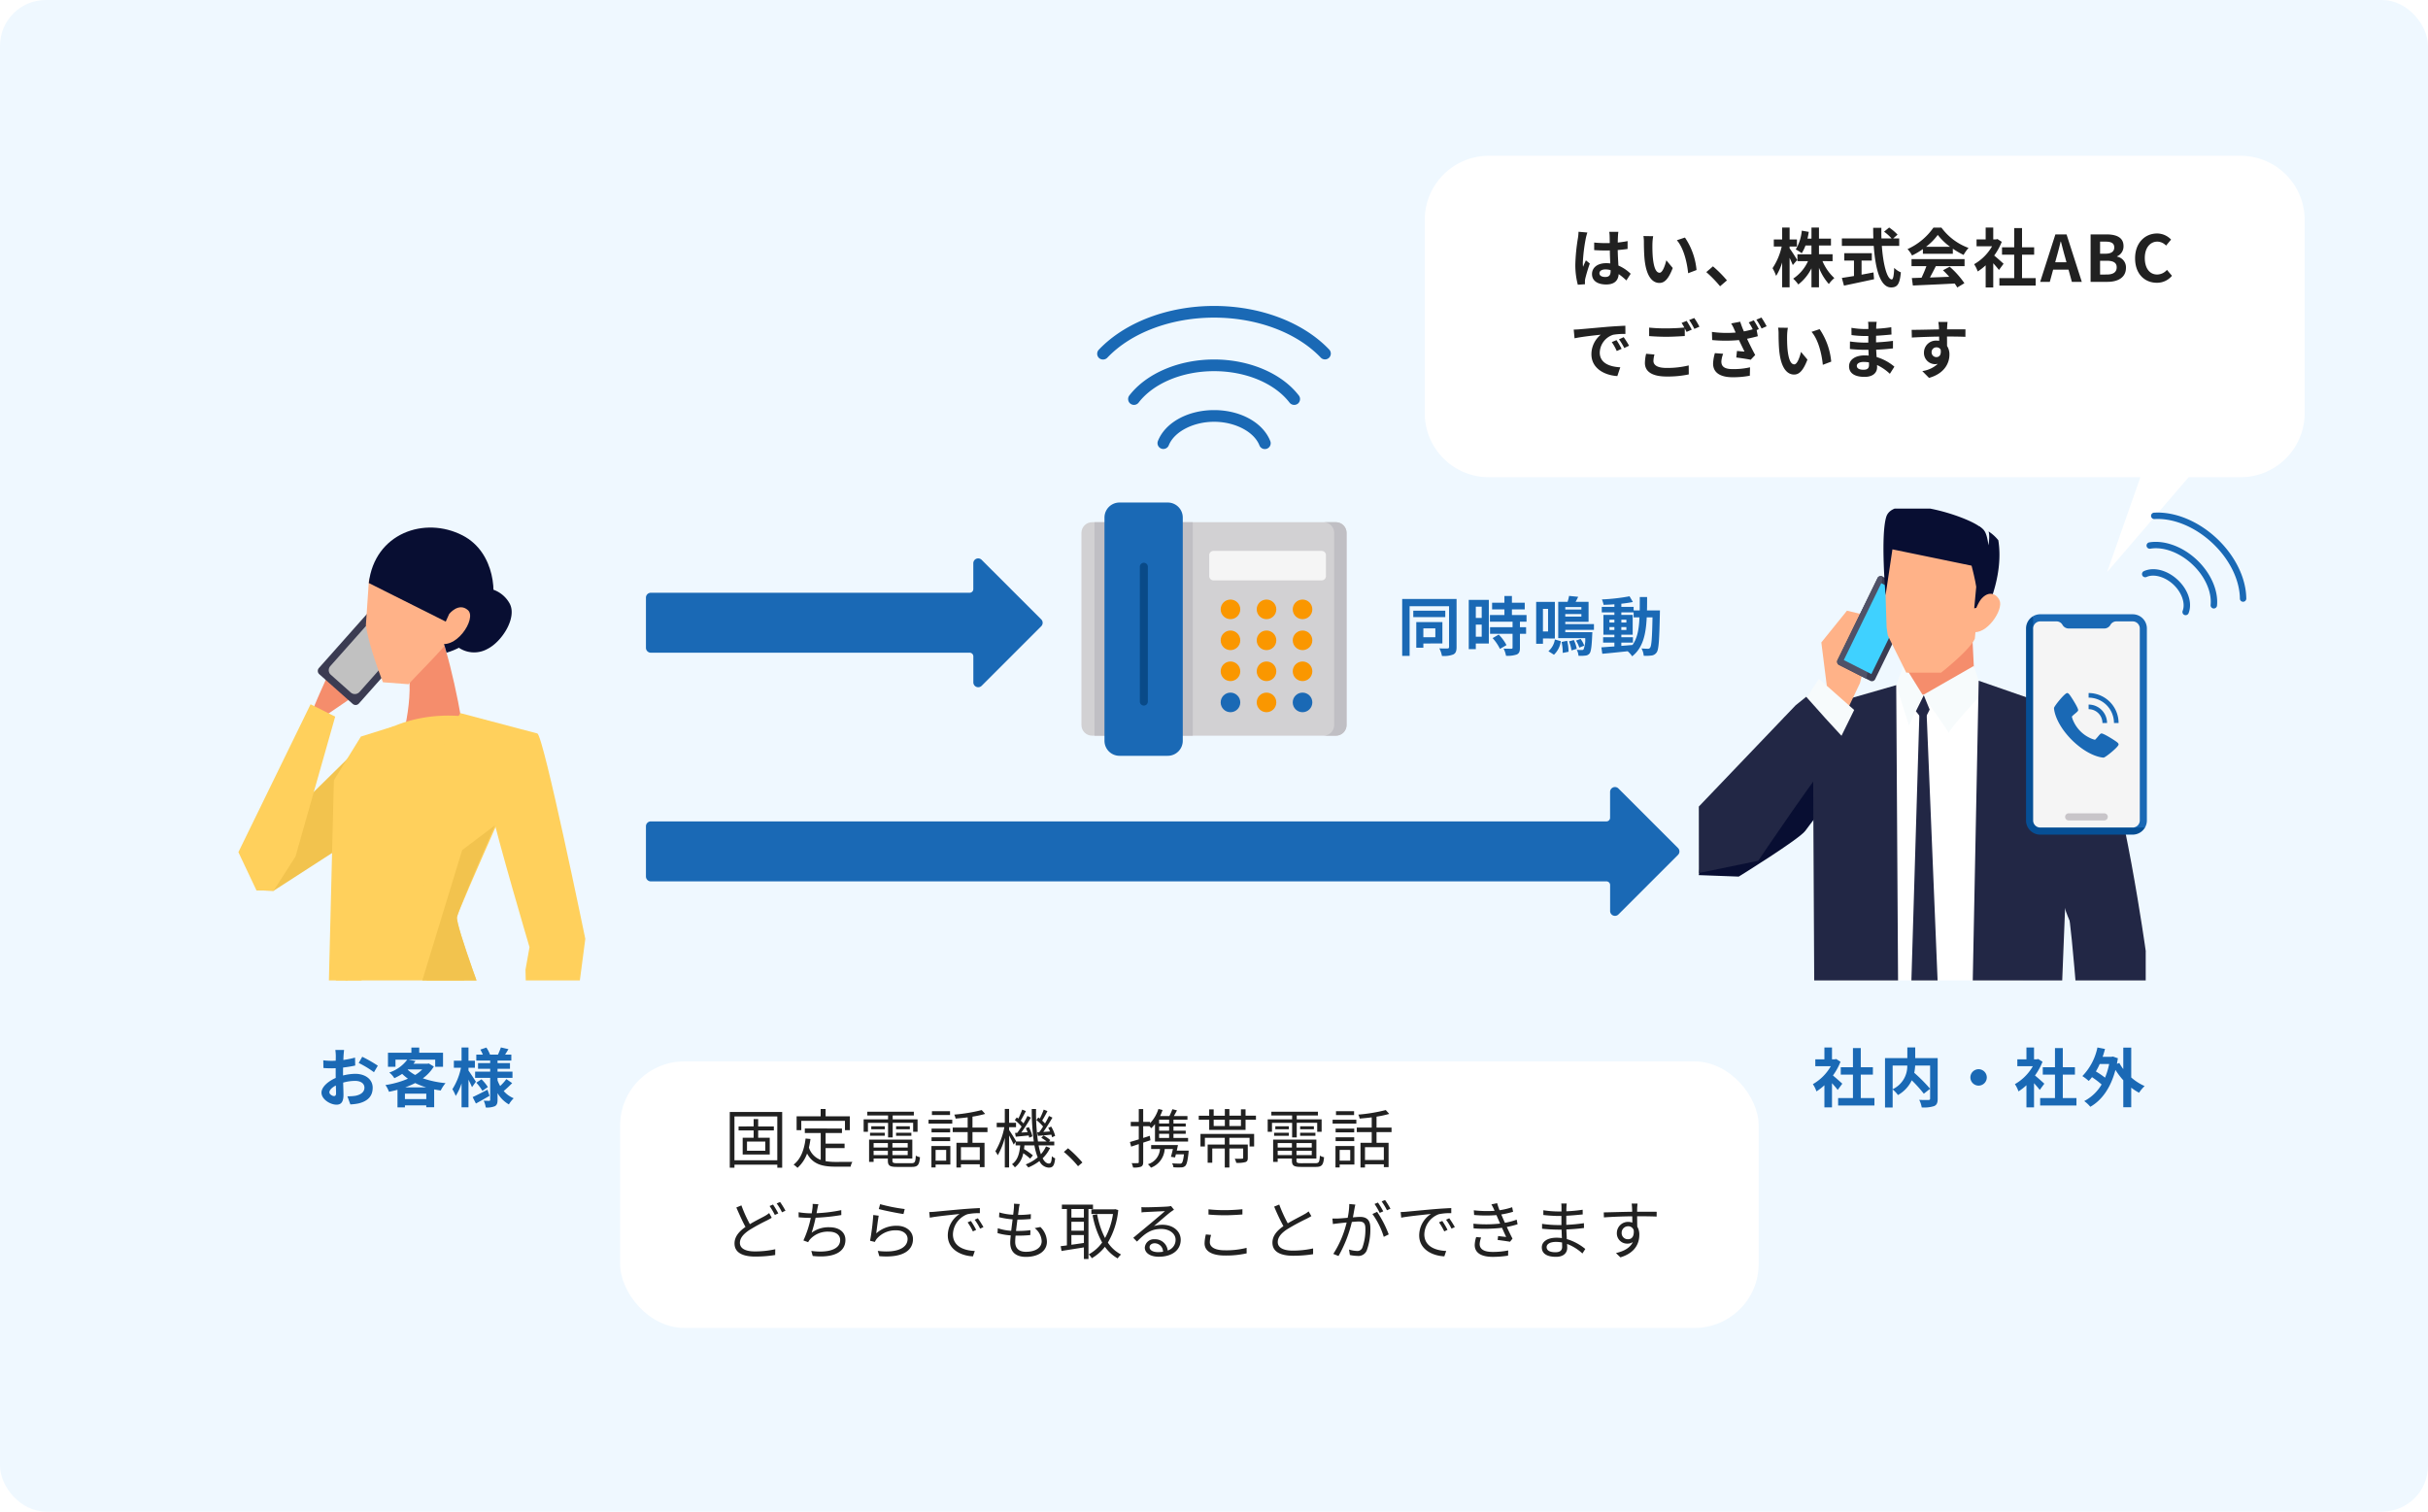 <svg xmlns="http://www.w3.org/2000/svg" xmlns:xlink="http://www.w3.org/1999/xlink" width="530" height="330" viewBox="0 0 530 330"><defs><clipPath id="a"><rect width="79" height="99" transform="translate(0 0.18)" fill="#fff"/></clipPath><clipPath id="b"><rect width="105" height="103" transform="translate(-0.005 0)" fill="#fff"/></clipPath><filter id="c" x="306.5" y="29.5" width="201.077" height="99.903" filterUnits="userSpaceOnUse"><feOffset dy="3" input="SourceAlpha"/><feGaussianBlur stdDeviation="1.5" result="d"/><feFlood flood-opacity="0.161"/><feComposite operator="in" in2="d"/><feComposite in="SourceGraphic"/></filter><filter id="e" x="130.865" y="227.223" width="257.536" height="67.18" filterUnits="userSpaceOnUse"><feOffset dy="3" input="SourceAlpha"/><feGaussianBlur stdDeviation="1.5" result="f"/><feFlood flood-opacity="0.161"/><feComposite operator="in" in2="f"/><feComposite in="SourceGraphic"/></filter></defs><g transform="translate(-200 -1705)"><rect width="530" height="330" rx="10" transform="translate(200 1705)" fill="#eff8ff"/><g transform="translate(-6 -2.47)"><g transform="translate(231 1789.32)"><g transform="translate(26 33)" clip-path="url(#a)"><g transform="translate(-9.339 0.318)"><path d="M243.167,32.712a60.278,60.278,0,0,0,2.45,6.418l-13.53,9.253a4.068,4.068,0,0,1-.91-2.438c.064-.73,4.109-9.522,4.124-9.436C236.574,35.51,242.1,32.456,243.167,32.712Z" transform="translate(-204.523 -6.077)" fill="#f58d6c"/><g transform="translate(27.318 14.112)"><path d="M.954,0h21.19A.955.955,0,0,1,23.1.955v9.762a.954.954,0,0,1-.954.954H.956A.956.956,0,0,1,0,10.715V.954A.954.954,0,0,1,.954,0Z" transform="translate(0 17.269) rotate(-48.383)" fill="#3b3c52"/><path d="M232.385,44.228a1.2,1.2,0,0,0,.367.535l4.356,3.877a1.364,1.364,0,0,0,1.9-.116l11.462-12.9a1.386,1.386,0,0,0,.257-1.362,1.369,1.369,0,0,0-.37-.538l-4.359-3.867a1.325,1.325,0,0,0-1.888.107l-11.471,12.91A1.335,1.335,0,0,0,232.385,44.228Z" transform="translate(-229.518 -26.735)" fill="#c1c1c1"/></g><path d="M233.438,92.907l3.738,2.667,5.507-49.552-10.074-1.565Z" transform="translate(-201.565 18.09)" fill="#ffd05c"/><path d="M227.131,72.975V63.821l20.826-20.483,14.49-4.661-2.974,15.938L230.863,73.1Z" transform="translate(-212.821 6.21)" fill="#f2c34e"/><rect width="2.598" height="12.777" transform="translate(76.905 140.758)" fill="#2a334c"/><rect width="4.006" height="15.441" transform="translate(63.644 264.92)" fill="#080e32"/><g transform="translate(53.705 258.924)"><path d="M244.154,117.073l-2.942,7.222-1,.69s-.33,4.885-.11,4.973,10.481,0,10.481,0l4-15.439-3.174-4.344-4.808-1.326Z" transform="translate(-240.027 -108.521)" fill="#080e32"/><path d="M241.07,124.1l6.047,1.8,3.01-12.509-4.019-4.642-2.434.982Z" transform="translate(-237.885 -108.742)" fill="#ffb288"/></g><path d="M242.779,112.821s4.3-24.717,8.963-42.642l15.852,9.959L253.935,119.4s5.654,17.235,3.357,24.686c-1.53,4.934-22.89,47.851-22.89,47.851l-7.921,15.253-3.119-.452c11.978-22.719,18.961-78.182,19.536-80.846Z" transform="translate(-220.566 70.942)" fill="#ffb288"/><path d="M237.757,109.091l4.842,4.469-3.061,15.683-2.193.015-.373-7.3-6,7.41-8.5.122-.03-2.217,3.5-1.354Z" transform="translate(-222.447 150.9)" fill="#080e32"/><path d="M255.312,77.3q-2.355-4.074-4.585-8.217l-9.656-1.3v140.5l4.8-5.092s11.33-60.394,11.544-63.156c.593-7.775-5.975-22-5.975-22Z" transform="translate(-184.179 66.004)" fill="#ffb288"/><path d="M237.3,60.154c5.34-.559,12.678-1.567,14.5-2.59-.419-6.217-3.809-22.132-6.125-26.559-1.136.4-7.13,4-6.293,9.143C240.815,48.937,237.076,58.123,237.3,60.154Z" transform="translate(-191.949 -9.554)" fill="#f58d6c"/><path d="M268.045,39.638c-7.6-3.214-18.72-3.214-26.974,1.876-5.939,5.758-9.333,11.2-5.453,20.758.07,2.3-1.747,35.06-2.322,45.279a13.414,13.414,0,0,0,.171,3.229c8.77.321,20.721-6.6,29.384-10.221-3.895-6.113-9.681-19.676-9.363-24.53C254.344,62.791,267.611,53.547,268.045,39.638Z" transform="translate(-200.206 3.633)" fill="#ffd05c"/><path d="M240.038,68.113l27.714-11.147c2.206,3.229,11.666,13.151,12.506,21.13.51,4.821-2.187,56.936-2.187,56.936-11.245,2.655-48.147-.678-48.147-.678l10.115-52.522S239.949,71.929,240.038,68.113Z" transform="translate(-207.084 43.791)" fill="#080e32"/><path d="M245.627,86.585l3.1,1.573c.406.192,3.6-3.834,3.9-4.2,1.839-2.1,2.948-3.968,2.594-6.873-.192-1.6-.131-4.173-.9-5.6-.009-.021-3.715-6.635-3.715-6.635l-2.679,8.013Z" transform="translate(-174.815 59.998)" fill="#ffb288"/><path d="M246.788,38.171,240.163,62.86l-4.372,37.489-.483,7.735-3.1-2.042L233.6,50.01l5.9-9.552Z" transform="translate(-202.382 5.172)" fill="#ffd05c"/><path d="M247.306,37.242l-8.343,15.949,1.213,51.114,13.42-1.17s-7.316-19.545-7-21.338,17.55-40.1,17.55-40.1Z" transform="translate(-188.509 3.262)" fill="#ffd05c"/><path d="M243.964,54.344c-1.653-7.5,7.555-12.891,10.313-15.644,1.372.574,10.466,44.836,10.466,44.836l-5.172,39.392-7.06,0-.828-32.659.88-4.921S245.6,61.84,243.964,54.344Z" transform="translate(-178.638 6.258)" fill="#ffd05c"/><path d="M253.014,66.2l-.385,2.543-6.208.008.316-2.551Z" transform="translate(-173.183 62.766)" fill="#fff"/><rect width="2.595" height="12.777" transform="translate(73.045 139.353)" fill="#2a334c"/><rect width="29.283" height="44.262" transform="translate(60.968 148.457)" fill="#080e32"/><rect width="28.558" height="24.066" transform="translate(61.693 148.457)" fill="#373747"/><rect width="3.89" height="5.474" transform="translate(75.613 170.584)" fill="#fff"/><path d="M249.5,41.6a5.967,5.967,0,0,1-8.242-2.511c-1.628-3.073,1.249-8.5,4.411-10.09a6.542,6.542,0,0,1,8.682,2.713C255.986,34.778,252.672,40.011,249.5,41.6Z" transform="translate(-184.75 -15.105)" fill="#080e32"/><path d="M255.2,39.019c.247-3.192.825-8.832-1.1-11.068-1.967-2.294-4.271-.568-7.546-.761a11.294,11.294,0,0,0-4.729.687c-2.835,1.057-5,.024-6.2,1.735l-.678,9.98c.7,4.973,3.73,12.488,3.73,12.488l5.572.425C249.88,46.513,254.994,41.781,255.2,39.019Z" transform="translate(-196.74 -18.302)" fill="#ffb288"/><path d="M255.651,25.709c-8.321-4.3-19.218-.452-20.489,10.386L252.2,44.637l-1.011,3.421.95,3.238c4.164-1.2,7.047-3.843,9.4-8.706C263.26,39.031,262.857,29.442,255.651,25.709Z" transform="translate(-196.319 -23.983)" fill="#080e32"/><path d="M240,37.3l2.765-6.156s2.083-2.633,4.1-.828S244.039,39.538,240,37.3Z" transform="translate(-186.376 -12.277)" fill="#ffb288"/><path d="M233.508,77.337l-3.732-.121L225.844,68.9,241.6,36.613l5.373,2.7-8.667,30.551Z" transform="translate(-215.466 1.969)" fill="#ffd05c"/><path d="M247.342,85.941l-9.279,30.346,15.142,5.637s-7.316-19.545-7-21.338,8.283-20.037,8.283-20.037Z" transform="translate(-188.118 -15.527)" fill="#f2c34e"/></g></g></g><g transform="translate(237 1857.496) rotate(-90)"><g transform="translate(0)"><path d="M27.821,181.781a1.066,1.066,0,0,0-.768-.322H21.421a.8.8,0,0,1-.8-.8v-69.6A1.066,1.066,0,0,0,19.559,110H8.6a1.066,1.066,0,0,0-1.066,1.066v69.6a.8.8,0,0,1-.8.8H1.086a1.066,1.066,0,0,0-.764,1.83l12.983,12.983a1.056,1.056,0,0,0,1.512,0L27.8,183.289A1.066,1.066,0,0,0,27.821,181.781Z" fill="#1a69b5"/></g></g><g transform="translate(416 1907.411) rotate(-90)"><g transform="translate(0)"><path d="M27.821,141.781a1.066,1.066,0,0,0-.768-.322H21.421a.8.8,0,0,1-.8-.8v-208.6A1.066,1.066,0,0,0,19.559-69H8.6A1.066,1.066,0,0,0,7.53-67.934v208.6a.8.8,0,0,1-.8.8H1.086a1.066,1.066,0,0,0-.764,1.83l12.983,12.983a1.056,1.056,0,0,0,1.512,0L27.8,143.289A1.066,1.066,0,0,0,27.821,141.781Z" fill="#1a69b5"/></g></g><g transform="translate(573.709 1818.5)" clip-path="url(#b)"><g transform="translate(3.107 -0.493)"><path d="M424.334,106c-.076.421-1.017,8.976-1.017,8.976s-4.238.06-4.323-.219,0-9.774,0-9.774Z" transform="translate(-394.705 150.164)" fill="#080e32"/><rect width="2.4" height="11.838" transform="translate(92.386 147.932)" fill="#222745"/><path d="M439.765,111.82l-2.342-4.92-6.591-.459-1.281,6.2V117.2H441.6v-3.871Z" transform="translate(-371.748 153.322)" fill="#080e32"/><path d="M430.124,106.447l4.3-.006,3.573,5.754v4.564H413.313v-3.871Z" transform="translate(-406.94 153.322)" fill="#080e32"/><path d="M438.205,105.231l-1.213,7H430.34l-.569-7.748Z" transform="translate(-371.274 149.07)" fill="#080e32"/><path d="M461.761,64.2,461.7,82.757l-9.1,6.771-30.577-8.216-.374-19.945Z" transform="translate(-388.87 55.635)" fill="#080e32"/><path d="M449.652,82.628,426.971,208.454l-8.892-3.676L426.242,61.37Z" transform="translate(-396.612 55.645)" fill="#080e32"/><path d="M424.683,108.407a6.681,6.681,0,0,0,.241-1.84c-.4-20.85-1.267-41.417-5.916-61.7,6.952-2.277,16.865-7.4,22.538-8.27,10.645-1.625,28,6.255,33.759,9.761,1.786,1.083,3.56-.377,4.428.288,2.474,1.916-11.833,40.4-14.357,54.72l.247,18.211-27.276,2.765s-15.649-1.159-13.476-11.05A10.288,10.288,0,0,0,424.683,108.407Z" transform="translate(-394.601 1.478)" fill="#fff"/><path d="M440.53,53.5c-.07,2.192-.789.776-7.456.906-8.1.162-7.307-.966-7.357-6.252-.041-3.417-.108-18.538-.108-18.538l13.974,4.406S440.59,51.321,440.53,53.5Z" transform="translate(-380.293 -13.166)" fill="#f58d6c"/><path d="M446.752,39.391c6.071,16.1,10.759,50.067,10.759,50.067l-14.034-2.936c-4.063-3.588-4.757-12.07-5.891-15.849C436.544,67.2,434.979,60.425,435,58.157,435.036,53.15,445.963,37.291,446.752,39.391Z" transform="translate(-359.945 7.6)" fill="#222745"/><path d="M434.492,59.685l-.226-.421.742.172Z" transform="translate(-361.53 51.081)" fill="#ffb288"/><path d="M420.027,73.755l-8.726-.323,2.173-15.773s13.2-14.211,16.6-18.7c2.03,1.9,9.97,10.889,10.012,13.454.076,4.855-2.585,7.31-5.536,11.361C433.215,65.6,420.027,73.755,420.027,73.755Z" transform="translate(-411.301 7.078)" fill="#080e32"/><path d="M427.308,65.036H453.89s-9.631,128.886-10.81,132.671a9.113,9.113,0,0,1-7.975-.342C434.193,188.186,427.308,65.036,427.308,65.036Z" transform="translate(-376.611 63.589)" fill="#080e32"/><path d="M437.881,35.425l1.929,5.856s-7.864,8.532-7.386,8.862-5.682-8.336-5.682-8.336Z" transform="translate(-377.837 -0.583)" fill="#f7fbfc"/><path d="M427.695,48.625l3.016-6.611-4.151-6.686-1.648,4.5Z" transform="translate(-381.805 -0.792)" fill="#f7fbfc"/><path d="M432,36.445l-2.057,104.064H448.7l2.978-74.922L457.7,45.364Z" transform="translate(-370.897 1.628)" fill="#222745"/><path d="M437.309,36.75l.64,103.1L419.6,138.088,419.19,60.3V41.963Z" transform="translate(-394.203 2.288)" fill="#222745"/><path d="M427.994,37.446l1.281,3.129-.609,1.208-.671,1.333-1.729-2.177Z" transform="translate(-378.87 3.796)" fill="#222745"/><path d="M429.309,104.413l-3.368-5.646,1.794-59.829,1.574-.285,2.413,58.754Z" transform="translate(-379.575 6.413)" fill="#222745"/><path d="M444.169,65.016l2.546,1.01,3.176,15.816L444.8,89.167l-6.542-1.09,2.573-14.492Z" transform="translate(-352.885 63.545)" fill="#ffb288"/><path d="M425.444,55.751l-6.254-2.66,2.948-5.2-1.179-9.336,5.6-6.936,6.458,1.557L429.391,47.44Z" transform="translate(-394.203 -8.84)" fill="#ffb288"/><g transform="translate(30.213 15.207)"><path d="M437.816,33.939l-8.64,17.724a.8.8,0,0,1-1,.5l-7.009-3.554a.825.825,0,0,1-.219-1.1L429.6,29.781a.792.792,0,0,1,1-.5l7.015,3.55A.822.822,0,0,1,437.816,33.939Z" transform="translate(-420.84 -29.226)" fill="#3b3c52"/><path d="M427.221,51.676l-6.053-3.069a.825.825,0,0,1-.219-1.1L429.6,29.781a.792.792,0,0,1,1-.5l.168.082Z" transform="translate(-420.84 -29.226)" fill="#505268"/><path d="M427.321,49.558,421.3,46.5l8.181-16.779,6.031,3.051Z" transform="translate(-419.853 -28.146)" fill="#3fd1ff"/></g><path d="M438.3,75.407V65.016l4.219,5.165,7.1-3.993V77.95Z" transform="translate(-352.779 63.545)" fill="#f7fbfc"/><path d="M431.746,43.116l-4.587,9.327-1.5-6.5-8.134.456,6.529-10.085Z" transform="translate(-397.82 1.342)" fill="#f7fbfc"/><path d="M440.75,101.163c-.817-11.418-3.417-44.993-3.969-45.231l5.353-4.89L453.644,63.8V97.815l-.275,3.943C449.163,101.476,444.956,101.286,440.75,101.163Z" transform="translate(-356.079 33.262)" fill="#222745"/><path d="M443.227,46.92c-5.628,6.588-18.952,26.433-18.952,26.433l-12.957,2.673-.013-14.509,21.119-22.091,2.322-1.875Q438.912,42.292,443.227,46.92Z" transform="translate(-411.292 4.024)" fill="#222745"/><g transform="translate(40.319 0)"><path d="M424.147,31.465c.371-4.817,2.888-2.686,9.666-5.131a11.907,11.907,0,0,1,5.058-.64,12.474,12.474,0,0,1,6.809,2.664c-.751,7.424-1.169,14.9-1.9,22.319-1.15,2.524-7.357,7.4-7.357,7.4h-7.608l-4.045-8.152-.25-1.764S424,33.318,424.147,31.465Z" transform="translate(-423.835 -21.771)" fill="#ffb288"/><path d="M445.716,29.621c.843,2.964.428,10.6-.836,16.07a64.593,64.593,0,0,0-1.618-8.314l-17.274-3.563-1.495,10.015s-1.128-12.922.142-17.087C426.368,21.025,445.07,27.41,445.716,29.621Z" transform="translate(-424.031 -24.424)" fill="#080e32"/><path d="M433.4,43.047s3.313-7.123,2.144-14.243a8.742,8.742,0,0,0-2.144-1.932s.352.618,0,3.041c-.412-2.838-.852-3.4-1.913-4.07s-.751,12.992-.751,12.992l-.45,4.83Z" transform="translate(-410.474 -21.4)" fill="#080e32"/><path d="M436.655,32.365c.332,2.429-3.69,7.861-6.7,6.132,0,0,1.153-5.368,2.7-7.041C434.675,29.287,436.49,31.117,436.655,32.365Z" transform="translate(-411.192 -11.364)" fill="#ffb288"/></g><rect width="27.128" height="40.995" transform="translate(77.623 155.066)" fill="#080e32"/><rect width="2.412" height="11.838" transform="translate(87.979 147.932)" fill="#222745"/><rect width="21.518" height="22.297" transform="translate(83.234 155.066)" fill="#373747"/><rect width="3.597" height="5.075" transform="translate(91.189 175.563)" fill="#fff"/></g></g><g transform="matrix(1, 0, 0, 1, 206, 1707.47)" filter="url(#c)"><path d="M106.214,102.814H-36a14,14,0,0,1-14-14V46.634a14,14,0,0,1,14-14H128.077a14,14,0,0,1,14,14V88.814a14,14,0,0,1-14,14H116.744l-17.8,20.723Z" transform="translate(361 -1.63)" fill="#fff"/></g><path d="M2.072-10.934a10.4,10.4,0,0,1-.126,1.358,41.091,41.091,0,0,0-.574,5.782A16.724,16.724,0,0,0,1.918.63L3.486.518c-.014-.2-.014-.434-.014-.574A2.737,2.737,0,0,1,3.542-.7,33.073,33.073,0,0,1,4.536-4L3.682-4.69c-.21.462-.434.924-.616,1.414a6.417,6.417,0,0,1-.056-.9,36.667,36.667,0,0,1,.658-5.362A11.652,11.652,0,0,1,4-10.766Zm7,8.61c0,.812-.294,1.26-1.148,1.26-.728,0-1.288-.252-1.288-.812,0-.518.532-.84,1.316-.84a4.322,4.322,0,0,1,1.12.154Zm4.382.56A8.8,8.8,0,0,0,10.78-3.556c-.056-.938-.126-2.044-.154-3.388.756-.056,1.484-.14,2.156-.238V-8.9c-.658.14-1.386.238-2.142.322,0-.616.028-1.134.042-1.442a8.856,8.856,0,0,1,.084-.9H8.778a7.845,7.845,0,0,1,.084.91c.014.294.014.854.028,1.54-.322.014-.658.014-.98.014a22.989,22.989,0,0,1-2.422-.126V-6.93c.826.056,1.61.084,2.422.084.322,0,.658,0,.994-.014.014.98.056,1.988.1,2.842a6.228,6.228,0,0,0-.91-.056c-1.89,0-3.08.966-3.08,2.38C5.012-.238,6.216.574,8.12.574c1.876,0,2.632-.952,2.716-2.268a14.139,14.139,0,0,1,1.68,1.386Zm4.914-8.2L16.24-10a8.035,8.035,0,0,1,.1,1.4c0,.854.028,2.464.154,3.738.392,3.724,1.722,5.1,3.234,5.1,1.12,0,1.988-.854,2.912-3.262l-1.4-1.68c-.266,1.092-.812,2.716-1.47,2.716-.868,0-1.288-1.358-1.484-3.36-.084-.994-.1-2.044-.084-2.94A10.986,10.986,0,0,1,18.368-9.968Zm6.93.294-1.764.588c1.512,1.708,2.254,4.97,2.464,7.2l1.834-.7A15.11,15.11,0,0,0,25.3-9.674Zm9.17,9.352a26.242,26.242,0,0,0-3.052-3.066L29.96-2.128A26.276,26.276,0,0,1,32.97.966ZM49.8-4.774c-.224-.406-1.246-2.016-1.652-2.534v-.406h1.6v-1.54h-1.6v-2.6H46.522v2.6H44.7v1.54h1.722a13.95,13.95,0,0,1-2,4.732,10.129,10.129,0,0,1,.784,1.68,12.218,12.218,0,0,0,1.316-2.926V1.2h1.624v-6.44c.28.588.546,1.19.7,1.582Zm7.728.252v-1.5H54.558V-7.938h2.618v-1.5H54.558v-2.408H52.92v2.408h-.868c.112-.476.2-.966.28-1.47l-1.526-.266a9.647,9.647,0,0,1-1.316,4.1,8.6,8.6,0,0,1,1.3.826,8.3,8.3,0,0,0,.826-1.694h1.3V-6.02H49.854v1.5h2.31A9.084,9.084,0,0,1,48.93-.7,8.027,8.027,0,0,1,50.05.574,10.354,10.354,0,0,0,52.92-2.94V1.2h1.638v-4.27A11.919,11.919,0,0,0,56.714.476a7.075,7.075,0,0,1,1.2-1.3,10.6,10.6,0,0,1-2.59-3.7Zm6.328-.126h2.24v-1.61H60.088v1.61H62.2v3.374c-1.008.168-1.932.308-2.646.42l.462,1.68c1.806-.378,4.27-.9,6.566-1.4l-.126-1.484c-.854.168-1.75.336-2.6.49Zm8.218-3.206V-9.478H70.756l.952-.826a10.457,10.457,0,0,0-1.834-1.554l-1.106.91a9.911,9.911,0,0,1,1.638,1.47H68.194c-.028-.756-.028-1.54-.014-2.31H66.388c0,.77.014,1.554.042,2.31H59.556v1.624h6.958c.336,4.928,1.386,9.072,3.78,9.072,1.33,0,1.89-.644,2.142-3.29a4.453,4.453,0,0,1-1.456-.98c-.07,1.778-.238,2.52-.532,2.52-1.022,0-1.876-3.234-2.17-7.322Zm5.852.2a12.723,12.723,0,0,0,2.562-2.59,13.625,13.625,0,0,0,2.688,2.59Zm-.686,1.526h6.538V-7.238A16.918,16.918,0,0,0,86.128-5.88a8.629,8.629,0,0,1,1.078-1.526,12.806,12.806,0,0,1-5.922-4.438H79.548a13.809,13.809,0,0,1-5.656,4.69,6.5,6.5,0,0,1,.98,1.4,16.165,16.165,0,0,0,2.366-1.4ZM74.76-3.43h3.248A26.887,26.887,0,0,1,76.944-.9l-2.114.07L75.054.8c2.38-.112,5.838-.252,9.128-.434a7.423,7.423,0,0,1,.56.868L86.3.294A18.829,18.829,0,0,0,83.09-3.3l-1.47.77a16.688,16.688,0,0,1,1.372,1.428c-1.428.056-2.87.112-4.214.154.42-.784.882-1.652,1.288-2.478h6.272V-4.97H74.76Zm20.09-.518c-.294-.28-1.372-1.246-2.044-1.792a13.589,13.589,0,0,0,1.652-3l-.938-.6-.294.07H92.6v-2.576H90.944v2.576H88.956v1.5h3.388a10.53,10.53,0,0,1-3.92,3.92,6.673,6.673,0,0,1,.784,1.582,11.586,11.586,0,0,0,1.736-1.344v4.83H92.6V-4.06c.476.518.952,1.078,1.246,1.47ZM98.882-.812V-5.936h2.646v-1.61H98.882v-4.186H97.174v4.186h-2.66v1.61h2.66V-.812H93.94V.812h7.924V-.812ZM106.12-4.27l.308-1.134c.308-1.078.616-2.254.882-3.388h.056c.308,1.12.588,2.31.91,3.388l.308,1.134ZM109.76,0h2.17L108.6-10.36h-2.436L102.844,0h2.1l.728-2.66h3.36Zm4.088,0h3.7c2.282,0,4.018-.966,4.018-3.052a2.356,2.356,0,0,0-1.946-2.45v-.07a2.35,2.35,0,0,0,1.414-2.24c0-1.932-1.624-2.548-3.752-2.548h-3.43Zm2.072-6.146V-8.778h1.232c1.246,0,1.862.364,1.862,1.274,0,.826-.574,1.358-1.89,1.358Zm0,4.55v-3.01h1.442c1.428,0,2.184.42,2.184,1.428,0,1.078-.77,1.582-2.184,1.582ZM128.31.2a4.193,4.193,0,0,0,3.3-1.526l-1.092-1.288A2.881,2.881,0,0,1,128.38-1.6c-1.638,0-2.7-1.358-2.7-3.612,0-2.226,1.176-3.57,2.744-3.57a2.672,2.672,0,0,1,1.9.868l1.092-1.316a4.226,4.226,0,0,0-3.038-1.33c-2.618,0-4.816,2-4.816,5.418C123.564-1.68,125.692.2,128.31.2ZM10.36,12.72l-1.036.434A10.8,10.8,0,0,1,10.416,15.1l1.064-.476A18.348,18.348,0,0,0,10.36,12.72Zm1.568-.644-1.022.476a12.316,12.316,0,0,1,1.148,1.89l1.05-.5A20.942,20.942,0,0,0,11.928,12.076ZM1.022,10.424l.182,1.9c1.61-.35,4.522-.658,5.726-.784a5.5,5.5,0,0,0-2.044,4.27c0,3.01,2.744,4.578,5.656,4.76l.644-1.918c-2.352-.112-4.48-.938-4.48-3.22a4.208,4.208,0,0,1,2.926-3.878,14.317,14.317,0,0,1,2.674-.182l-.014-1.792c-.98.042-2.492.126-3.92.238-2.534.224-4.83.434-5.992.532C2.114,10.382,1.582,10.41,1.022,10.424ZM16.828,15.7a9.257,9.257,0,0,0-.266,2c0,1.9,1.582,2.968,4.76,2.968a22.115,22.115,0,0,0,4.816-.462l-.014-1.96a19.66,19.66,0,0,1-4.872.546c-2,0-2.828-.644-2.828-1.526a5.705,5.705,0,0,1,.224-1.4ZM24.57,8.968a10.654,10.654,0,0,1,.6,1.008c-1.064.1-2.59.182-3.92.182a35.859,35.859,0,0,1-3.766-.168v1.848c1.12.084,2.324.154,3.78.154,1.316,0,3.038-.1,4-.168V10.158c.14.28.28.546.392.77l1.134-.49c-.266-.518-.77-1.4-1.12-1.918Zm1.652-.63a14.843,14.843,0,0,1,1.134,1.932l1.106-.476a15.454,15.454,0,0,0-1.134-1.9Zm5.614,7.224a9.4,9.4,0,0,0-.392,2.282c0,1.932,1.5,2.982,4.284,2.982a19.3,19.3,0,0,0,3.738-.336l.042-1.834a16.121,16.121,0,0,1-3.78.392c-1.96,0-2.478-.672-2.478-1.68a5.962,5.962,0,0,1,.392-1.666Zm7.392-6.706a11.7,11.7,0,0,1,.868,1.5,19.5,19.5,0,0,1-1.932.462,21.668,21.668,0,0,1-.8-2.114l-1.974.378a9.131,9.131,0,0,1,.686,1.33l.294.658a23.621,23.621,0,0,1-5.18-.14l.056,1.778a31.306,31.306,0,0,0,5.852,0c.392.868.882,1.82,1.2,2.52-.42-.028-1.162-.1-1.638-.14l-.154,1.428c1.036.126,2.408.336,3.15.49l.98-1.036c-.6-1.106-1.26-2.422-1.778-3.542.826-.168,1.638-.364,2.352-.56l-.252-1.344.476-.21a19.258,19.258,0,0,0-1.106-1.918Zm1.666-.6a14.843,14.843,0,0,1,1.134,1.932l1.106-.49A21.9,21.9,0,0,0,42,7.792Zm6.874,1.778L45.64,10a8.035,8.035,0,0,1,.1,1.4c0,.854.028,2.464.154,3.738.392,3.724,1.722,5.1,3.234,5.1,1.12,0,1.988-.854,2.912-3.262l-1.4-1.68c-.266,1.092-.812,2.716-1.47,2.716-.868,0-1.288-1.358-1.484-3.36-.084-.994-.1-2.044-.084-2.94A10.986,10.986,0,0,1,47.768,10.032Zm6.93.294-1.764.588c1.512,1.708,2.254,4.97,2.464,7.2l1.834-.7A15.11,15.11,0,0,0,54.7,10.326Zm10.78,7.84c0,.8-.476,1.022-1.218,1.022-.952,0-1.442-.336-1.442-.854,0-.476.532-.854,1.512-.854a7.429,7.429,0,0,1,1.134.1C65.478,17.816,65.478,18.012,65.478,18.166Zm5.544.35a10.724,10.724,0,0,0-3.878-2.1c-.042-.532-.07-1.092-.1-1.61,1.344-.042,2.422-.14,3.668-.28V12.888c-1.134.14-2.3.266-3.7.322l.014-1.442c1.33-.07,2.45-.182,3.36-.266l-.042-1.6a29.05,29.05,0,0,1-3.3.336L67.06,9.7a9.267,9.267,0,0,1,.1-.98h-1.89a5.55,5.55,0,0,1,.07.952v.63h-.686a18.353,18.353,0,0,1-3.01-.266l.014,1.582a23.087,23.087,0,0,0,3.01.21h.658v1.442h-.658a25.15,25.15,0,0,1-3.346-.252l-.014,1.638c.924.112,2.52.182,3.332.182h.714c.014.406.028.84.056,1.26a8.509,8.509,0,0,0-.854-.042c-2.142,0-3.43.98-3.43,2.38,0,1.47,1.176,2.31,3.388,2.31,1.834,0,2.73-.91,2.73-2.1,0-.14,0-.308-.014-.49a10.5,10.5,0,0,1,2.8,1.918Zm8.12-3.122A1.035,1.035,0,0,1,80.206,14.3a.989.989,0,0,1,.91.49c.182,1.2-.336,1.638-.91,1.638A1.03,1.03,0,0,1,79.142,15.394Zm7.392-5.026c-.728-.014-2.618,0-4.018,0,0-.168.014-.308.014-.42.014-.224.056-.966.1-1.19H80.612a9.381,9.381,0,0,1,.126,1.2,3.554,3.554,0,0,1,.014.42c-1.862.028-4.382.1-5.964.1l.042,1.68c1.708-.1,3.85-.182,5.95-.21l.014.924a3.326,3.326,0,0,0-.546-.042,2.611,2.611,0,0,0-2.772,2.59A2.442,2.442,0,0,0,79.87,17.97a2.993,2.993,0,0,0,.63-.07,6.337,6.337,0,0,1-3.388,1.582l1.47,1.484c3.388-.952,4.452-3.248,4.452-5.054a3.419,3.419,0,0,0-.518-1.918c0-.6,0-1.358-.014-2.058,1.876,0,3.178.028,4.018.07Z" transform="translate(548.5 1769)" fill="#212121"/><path d="M8.316-4.788v1.932H5.7V-4.788Zm1.54,3.3V-6.16h-5.7v5.6H5.7v-.924Zm.63-7.154H3.5v1.4h6.986ZM12.95-11.2H1.078V1.218H2.7V-9.618h8.61v8.9c0,.224-.1.308-.336.322S9.926-.378,9.184-.42a5.662,5.662,0,0,1,.574,1.652A5.691,5.691,0,0,0,12.236.91c.532-.266.714-.742.714-1.61Zm5.488,1.68v2.464H17.15V-9.52ZM17.15-2.968V-5.6h1.288v2.632ZM19.992-11H15.61V-.252h1.54V-1.484h2.842Zm.826,8.344a9.849,9.849,0,0,1,1.6,2.352l1.428-.826a9.66,9.66,0,0,0-1.694-2.3Zm7.406-3.584V-7.7H25.032V-8.932h2.8v-1.456h-2.8v-1.47H23.394v1.47H20.706v1.456h2.688V-7.7H20.23v1.456h4.942v1.2H20.258V-3.6h4.914v3.01c0,.2-.07.252-.294.252s-.994,0-1.666-.028A5.615,5.615,0,0,1,23.744,1.2a6.2,6.2,0,0,0,2.338-.28c.546-.252.7-.672.7-1.47V-3.6h1.344V-5.04H26.782v-1.2Zm4.7-2.8v4.928h-1.12V-9.044Zm1.484,6.468V-10.57H30.324v9.142h1.484V-2.576Zm-.2,3.542a5,5,0,0,0,1.5-2.954l-1.3-.378A4.245,4.245,0,0,1,33,.2ZM35.868-1.82A9.819,9.819,0,0,1,36.12.574L37.394.322a9.942,9.942,0,0,0-.308-2.394Zm1.624-.126A8.409,8.409,0,0,1,38.038.028l1.148-.35a8.046,8.046,0,0,0-.63-1.918Zm3.332.938a5.651,5.651,0,0,0-.8-1.47l-1.008.364a6.493,6.493,0,0,1,.728,1.526Zm-.63-8.428V-8.9H36.68v-.532ZM36.68-7.364V-7.91h3.514v.546Zm6.258,2.9v-1.26H36.68v-.49h5.082v-4.368H38.934c.182-.336.378-.7.56-1.092l-1.988-.2a9.1,9.1,0,0,1-.322,1.288H35.14v7.938h5.894A5.869,5.869,0,0,1,40.67-.2c-.1.126-.21.14-.392.14-.21,0-.616,0-1.092-.042a3.254,3.254,0,0,1,.378,1.3,8.014,8.014,0,0,0,1.5-.042A1.26,1.26,0,0,0,41.972.7c.322-.392.476-1.47.588-4.088.014-.182.028-.56.028-.56H36.68v-.518ZM48.916-1.68H51.45V-2.856H48.916V-3.4h2.478V-7.728H48.916v-.546H51.6v1.092h1.274c-.1,2.506-.434,4.508-1.526,6.02-.812.07-1.638.14-2.436.2Zm-2.6-2.758v-.63H47.4v.63Zm3.7-.63v.63H48.916v-.63Zm-1.092-.994v-.616h1.092v.616Zm-2.6-.616H47.4v.616H46.312Zm8.19-2.03c.028-.924.028-1.9.028-2.926h-1.6c0,1.036,0,2-.014,2.926H51.6v-.77H48.916v-.686c.91-.1,1.778-.224,2.52-.378l-.728-1.246a43.376,43.376,0,0,1-6.034.686,5.185,5.185,0,0,1,.364,1.176c.756-.014,1.554-.056,2.366-.112v.56H44.646v1.2H47.4v.546H45V-3.4H47.4v.546H44.94V-1.68H47.4v.84c-1.078.07-2.058.14-2.842.2l.2,1.4C46.27.63,48.286.42,50.3.21a5.455,5.455,0,0,1,.98,1.106c2.352-1.862,3-4.746,3.178-8.5h1.26C55.636-2.66,55.5-.952,55.2-.574a.509.509,0,0,1-.476.238c-.266,0-.8-.014-1.414-.07a3.9,3.9,0,0,1,.49,1.6,9.391,9.391,0,0,0,1.736-.056,1.562,1.562,0,0,0,1.106-.7c.448-.644.56-2.674.686-8.4,0-.2.014-.742.014-.742Z" transform="translate(511 1849.434)" fill="#1a69b5"/><path d="M3.906-1.246c-.364,0-1.008-.392-1.008-.812,0-.49.56-1.064,1.414-1.5.028.728.042,1.358.042,1.708C4.354-1.372,4.158-1.246,3.906-1.246ZM5.88-6.23c0-.406,0-.826.014-1.246A26.776,26.776,0,0,0,8.54-7.91L8.5-9.646a18.986,18.986,0,0,1-2.548.518c.014-.35.028-.686.042-.994.028-.35.084-.952.112-1.2H4.2a11.006,11.006,0,0,1,.1,1.218c0,.238,0,.644-.014,1.134-.28.014-.546.028-.8.028a15.189,15.189,0,0,1-1.918-.112L1.6-7.378c.6.056,1.3.07,1.932.07.224,0,.476-.014.742-.028v1.162c0,.322,0,.644.014.966C2.59-4.466,1.176-3.22,1.176-2,1.176-.532,3.094.63,4.452.63c.9,0,1.526-.448,1.526-2.17,0-.476-.042-1.54-.07-2.646a9.842,9.842,0,0,1,2.6-.378c1.2,0,2.044.546,2.044,1.484,0,1.008-.9,1.582-2.016,1.778a10.6,10.6,0,0,1-1.708.1L7.476.574A11.3,11.3,0,0,0,9.3.35c2.2-.546,3.052-1.778,3.052-3.416,0-1.9-1.68-3.038-3.808-3.038a11.284,11.284,0,0,0-2.66.364ZM9.3-8.47a21.061,21.061,0,0,1,3.332,2.016l.84-1.428a30.627,30.627,0,0,0-3.4-1.946ZM19.46-3.15a17.781,17.781,0,0,0,2.17-.938,15.205,15.205,0,0,0,2.394.938ZM19.39-.588v-1.19h4.662v1.19Zm.672-6.468H23.17a8.05,8.05,0,0,1-1.54,1.2A8.1,8.1,0,0,1,19.992-7Zm4.522-1.316-.28.07H21.252c.154-.2.308-.392.448-.588L20.146-9.2H26v1.554h1.708V-10.71H22.512v-1.134H20.8v1.134h-5.11v3.066h1.638V-9.2h2.576a8.138,8.138,0,0,1-3.934,2.814A4.658,4.658,0,0,1,17.08-5.152a13.955,13.955,0,0,0,1.708-.938,11.384,11.384,0,0,0,1.26,1.05,19.912,19.912,0,0,1-4.914,1.386,5.662,5.662,0,0,1,.77,1.47c.63-.126,1.246-.266,1.862-.434V1.218H19.39V.784h4.662V1.19h1.722V-2.7c.462.084.938.168,1.428.238a8.161,8.161,0,0,1,1.05-1.61A21.361,21.361,0,0,1,23.3-5.124,8.955,8.955,0,0,0,25.7-7.7Zm10.3,3.99C34.65-4.76,33.642-6.3,33.264-6.818v-.616h1.4v-1.54h-1.4v-2.884H31.752v2.884h-1.68v1.54h1.554a14,14,0,0,1-1.876,4.69,7.988,7.988,0,0,1,.728,1.47,11.81,11.81,0,0,0,1.274-2.758V1.2h1.512V-4.83c.308.6.6,1.232.77,1.638Zm2.534,1.736C36.232-2.03,35-1.4,34.174-1.022l.714,1.4c.9-.49,1.988-1.106,2.968-1.68Zm-2.45-1.526A9.814,9.814,0,0,1,36.3-2.38l1.19-.84a9.591,9.591,0,0,0-1.386-1.694Zm6.566-.784A11.02,11.02,0,0,1,40.18-3.444a7.6,7.6,0,0,1-.574-1.232v-.546h3.262V-6.58H39.606V-7.2h2.716V-8.442H39.606V-9h3.01v-1.3H41.258c.224-.35.476-.77.728-1.19l-1.652-.378c-.14.448-.42,1.092-.63,1.568H37.968a7.384,7.384,0,0,0-.8-1.54l-1.316.448A7.948,7.948,0,0,1,36.4-10.3H34.972V-9H38v.56H35.35V-7.2H38v.616h-3.29v1.358H38V-.448c0,.168-.056.238-.224.238s-.714,0-1.19-.028a5.179,5.179,0,0,1,.448,1.484,4.566,4.566,0,0,0,1.988-.28c.448-.252.588-.644.588-1.4V-1.89A6.64,6.64,0,0,0,42.084.574,6.2,6.2,0,0,1,43.134-.77,5.742,5.742,0,0,1,40.95-2.352C41.5-2.8,42.21-3.472,42.8-4.074Z" transform="translate(275 1948)" fill="#1a69b5"/><g transform="matrix(1, 0, 0, 1, 206, 1707.47)" filter="url(#e)"><rect width="248.536" height="58.18" rx="14" transform="translate(383.9 286.9) rotate(180)" fill="#fff"/></g><path d="M9.058-2.6h-4v-2h4ZM10.92-7.028V-7.9H7.5v-1.6H6.51v1.6H3.22v.868H6.51v1.6H4.116v3.654h5.908V-5.432H7.5v-1.6Zm-8.6,6.51V-10.08h9.352V-.518ZM1.3-11.06V1.106H2.324V.448h9.352v.658H12.74V-11.06Zm15.61,1.932h9.534v2.044H27.51v-3.024H22.218v-1.6H21.14v1.6H15.89v3.024h1.022Zm5.306,5.95h4.144v-.966H22.218V-6.468h3.57v-.98H17.682v.98h3.472V-.6a4.2,4.2,0,0,1-2.576-2.7,17.671,17.671,0,0,0,.336-1.862l-1.064-.1c-.308,2.506-1.064,4.494-2.618,5.7a5.435,5.435,0,0,1,.854.7,7.67,7.67,0,0,0,2.086-3.122C19.446.378,21.532.882,24.43.882h3.248a3.068,3.068,0,0,1,.392-1.05c-.672.014-3.08.014-3.584.014a12.78,12.78,0,0,1-2.268-.168ZM35.854-5.5h1.008V-8.694h4.466v1.96h.966V-9.45H36.862V-10.3h4.62v-.812H31.318v.812h4.536v.854H30.52v2.716h.938v-1.96h4.4Zm1.75-.364h3.332v-.658H37.6Zm0-2.072v.644h3v-.644Zm-2.464,0H32.186v.644H35.14ZM31.92-5.866h3.22v-.658H31.92ZM32.7-1.652V-2.6h3.108v.952ZM35.812-4.27V-3.3H32.7V-4.27Zm4.326.966H36.806V-4.27h3.332ZM36.806-1.652V-2.6h3.332v.952ZM37.856.126c-.882,0-1.05-.1-1.05-.574V-.9h4.34v-4.13H31.71V-.168H32.7V-.9h3.108v.448c0,1.12.434,1.386,2,1.386h3.22c1.316,0,1.638-.42,1.792-2.114a2.86,2.86,0,0,1-.91-.35c-.07,1.4-.21,1.652-.952,1.652ZM49.378-11.228H45.43v.84h3.948Zm-.84,8.456V-.434h-2.31V-2.772Zm.91-.854h-4.13V1.05h.91V.42h3.22ZM45.346-4.7h4.06V-5.53h-4.06Zm4.06-2.73h-4.06v.826h4.06ZM44.688-8.512h5.18v-.854h-5.18ZM55.874-.574H51.758v-2.8h4.116Zm1.68-6.09v-.994H54.278v-2.38a22.5,22.5,0,0,0,2.772-.6l-.756-.84a36.475,36.475,0,0,1-5.992.994,3.346,3.346,0,0,1,.294.868c.84-.07,1.736-.154,2.632-.266v2.226H49.966v.994h3.262v2.338h-2.45v5.39h.98v-.7h4.116V.98H56.91V-4.326H54.278V-6.664Zm10.85.042.154.784c.882-.084,1.876-.154,2.926-.266a2.836,2.836,0,0,1,.168.574l.672-.322a7.544,7.544,0,0,0-.868-2.016l-.644.266a8.479,8.479,0,0,1,.406.8l-1.484.1c.672-.924,1.414-2.128,2-3.122l-.756-.364c-.224.49-.532,1.064-.868,1.638-.168-.2-.392-.406-.616-.63.35-.56.8-1.372,1.148-2.072l-.812-.322a16.66,16.66,0,0,1-.854,1.96c-.112-.1-.224-.168-.322-.252l-.434.574a8.882,8.882,0,0,1,1.47,1.414,14.357,14.357,0,0,1-.84,1.232Zm-4.83.14.154.826c.854-.084,1.82-.182,2.828-.266a3.818,3.818,0,0,1,.112.476l.686-.294a7.352,7.352,0,0,0-.784-2.016l-.644.238a7.044,7.044,0,0,1,.378.868l-1.372.084a35.953,35.953,0,0,0,2.1-3.262l-.756-.364c-.224.49-.532,1.064-.868,1.638a4.909,4.909,0,0,0-.6-.616c.35-.574.77-1.4,1.134-2.086l-.812-.322a16.5,16.5,0,0,1-.84,1.96l-.336-.252-.434.574A10.333,10.333,0,0,1,65-7.868c-.322.49-.644.966-.938,1.358Zm6.748,2.94a6.378,6.378,0,0,1-1.106,1.708,12.782,12.782,0,0,1-.5-1.932h3.416v-.84H70.98l.294-.308A7.025,7.025,0,0,0,69.79-5.922l-.49.5a7.63,7.63,0,0,1,1.176.812h-1.9a45.6,45.6,0,0,1-.42-7.1h-.938a50.757,50.757,0,0,0,.448,7.1h-3.92L63.8-4.69c-.21-.392-1.162-1.918-1.526-2.422v-.63h1.512v-.952H62.272v-3.024h-.938v3.024H59.57v.952h1.666a16.279,16.279,0,0,1-1.96,5.264,5.466,5.466,0,0,1,.518.868,15.431,15.431,0,0,0,1.54-3.808V1.05h.938V-5.936c.378.7.812,1.554.994,2L63.7-4.55v.784h.994C64.554-2.1,64.176-.532,62.9.35a2.917,2.917,0,0,1,.63.686,5.009,5.009,0,0,0,1.834-3.094,13.622,13.622,0,0,1,1.512,1.19l.588-.714a15.156,15.156,0,0,0-1.932-1.372c.028-.266.07-.532.084-.812H67.8a13.482,13.482,0,0,0,.714,2.618A9.1,9.1,0,0,1,65.9.392a5.838,5.838,0,0,1,.56.658,10.143,10.143,0,0,0,2.436-1.4,2.379,2.379,0,0,0,2.03,1.442c.924,0,1.232-.462,1.4-2.03A2.225,2.225,0,0,1,71.61-1.4C71.54-.14,71.386.2,70.98.2c-.532,0-.994-.406-1.386-1.148a7.775,7.775,0,0,0,1.624-2.254ZM78.274-.028a26.278,26.278,0,0,0-3.136-3.108l-.91.8A22.523,22.523,0,0,1,77.322.784ZM97.2-8.54H95.018v-.84H97.2Zm0,1.568H95.018v-.9H97.2Zm0,1.582H95.018V-6.3H97.2Zm-4.214-.462c-.476.154-.966.322-1.442.462V-7.952H92.9a5.2,5.2,0,0,1,.406.434,9.939,9.939,0,0,0,.812-.882v3.794h7.224V-5.39H98.154V-6.3h2.674v-.672H98.154v-.9h2.674V-8.54H98.154v-.84h3.052v-.784H98.238c.224-.392.462-.826.686-1.246l-1.008-.252a14.473,14.473,0,0,1-.658,1.5h-2.03a11.047,11.047,0,0,0,.546-1.33l-.91-.224a7.943,7.943,0,0,1-1.82,3.108V-8.9h-1.5v-2.8H90.58v2.8H88.83v.952h1.75v2.87c-.728.224-1.4.42-1.932.574L88.914-3.5c.5-.154,1.064-.35,1.666-.546V-.14c0,.21-.07.252-.238.252s-.714.014-1.316,0a4.159,4.159,0,0,1,.308.952A4.389,4.389,0,0,0,91.07.882c.35-.168.476-.462.476-1.022V-4.368c.532-.168,1.064-.35,1.582-.518Zm8.484,3.234h-2.6c.1-.406.182-.826.266-1.218H93.282v.868h1.932A3.726,3.726,0,0,1,92.568.35a4.2,4.2,0,0,1,.672.756,4.672,4.672,0,0,0,3-4.074h1.792c-.14.6-.294,1.218-.434,1.694l.9.14c.056-.21.126-.434.182-.686h1.764c-.14,1.2-.294,1.736-.5,1.932a.651.651,0,0,1-.476.112c-.252,0-.938-.014-1.624-.07a1.837,1.837,0,0,1,.294.854,11.781,11.781,0,0,0,1.68.028,1.285,1.285,0,0,0,.9-.308c.336-.336.532-1.12.728-2.94Zm2.576-.91h.966v-1.89h4.34v1.47h-3.738V.028h1.008V-3.094h2.73V1.064h1.008V-3.094h3.01v2.03c0,.154-.056.2-.252.21s-.84.028-1.582,0a3.788,3.788,0,0,1,.322.9,6.48,6.48,0,0,0,2.016-.168c.406-.154.5-.406.5-.938V-3.948h-4.018v-1.47h4.41v1.89h.994V-6.272H104.048Zm8.834-4.466h-2.52V-9.366h2.52Zm-5.95-1.372h2.436v1.372h-2.436Zm6.958-.882v-1.386h-1.008v1.386h-2.52V-11.7h-.994v1.456h-2.436v-1.386h-.98v1.386H103.67v.882h2.282V-7.14h7.938V-9.366h2.268v-.882ZM124.054-5.5h1.008V-8.694h4.466v1.96h.966V-9.45h-5.432V-10.3h4.62v-.812H119.518v.812h4.536v.854H118.72v2.716h.938v-1.96h4.4Zm1.75-.364h3.332v-.658H125.8Zm0-2.072v.644h3v-.644Zm-2.464,0h-2.954v.644h2.954Zm-3.22,2.072h3.22v-.658h-3.22Zm.784,4.214V-2.6h3.108v.952Zm3.108-2.618V-3.3H120.9V-4.27Zm4.326.966h-3.332V-4.27h3.332Zm-3.332,1.652V-2.6h3.332v.952Zm1.05,1.778c-.882,0-1.05-.1-1.05-.574V-.9h4.34v-4.13H119.91V-.168h.994V-.9h3.108v.448c0,1.12.434,1.386,2,1.386h3.22c1.316,0,1.638-.42,1.792-2.114a2.86,2.86,0,0,1-.91-.35c-.07,1.4-.21,1.652-.952,1.652Zm11.522-11.354H133.63v.84h3.948Zm-.84,8.456V-.434h-2.31V-2.772Zm.91-.854h-4.13V1.05h.91V.42h3.22Zm-4.1-1.078h4.06V-5.53h-4.06Zm4.06-2.73h-4.06v.826h4.06Zm-4.718-1.078h5.18v-.854h-5.18ZM144.074-.574h-4.116v-2.8h4.116Zm1.68-6.09v-.994h-3.276v-2.38a22.5,22.5,0,0,0,2.772-.6l-.756-.84a36.475,36.475,0,0,1-5.992.994,3.346,3.346,0,0,1,.294.868c.84-.07,1.736-.154,2.632-.266v2.226h-3.262v.994h3.262v2.338h-2.45v5.39h.98v-.7h4.116V.98h1.036V-4.326h-2.632V-6.664ZM9.9,11.012a6.6,6.6,0,0,1-.98.658c-.756.42-2.016,1.022-3.234,1.764a29.352,29.352,0,0,1-1.848-4.1L2.73,9.794c.644,1.484,1.372,3.108,2,4.242-1.484,1.036-2.394,2.184-2.394,3.612,0,2.072,1.9,2.856,4.494,2.856a27.071,27.071,0,0,0,4.382-.336l.014-1.26a20.421,20.421,0,0,1-4.438.476c-2.184,0-3.276-.714-3.276-1.862,0-1.05.77-1.946,2.058-2.8a40.921,40.921,0,0,1,3.836-2.1c.406-.21.742-.392,1.05-.588Zm.084-1.54a14.466,14.466,0,0,1,1.148,1.946l.756-.336A20.079,20.079,0,0,0,10.738,9.15Zm1.554-.56A11.593,11.593,0,0,1,12.7,10.844l.756-.35a17.53,17.53,0,0,0-1.176-1.9Zm14.1,1.456a32.765,32.765,0,0,1-5.4.672c.07-.308.112-.588.154-.8.07-.364.154-.8.252-1.162L19.39,9.01a5.542,5.542,0,0,1-.07,1.148c-.028.238-.07.546-.14.91h-.224a17.183,17.183,0,0,1-2.632-.238l.014,1.106c.8.07,1.694.126,2.632.126h.014a22.835,22.835,0,0,1-1.61,4.928l1.036.378a2.889,2.889,0,0,1,.434-.644,5.206,5.206,0,0,1,4.088-1.652c1.624,0,2.464.784,2.464,1.82,0,2.268-3.108,2.828-6.3,2.38l.308,1.106c4.2.462,7.14-.63,7.14-3.514,0-1.624-1.288-2.758-3.5-2.758a6.176,6.176,0,0,0-3.878,1.2,28.471,28.471,0,0,0,.868-3.276,44.5,44.5,0,0,0,5.614-.588Zm8.19-.238c1.064.294,4.074.91,5.39,1.092l.266-1.092a37.068,37.068,0,0,1-5.362-1.064Zm-.014,1.456-1.19-.154a49.041,49.041,0,0,1-.7,5.628l1.05.252a2.9,2.9,0,0,1,.42-.7,5.385,5.385,0,0,1,4.284-1.834c1.414,0,2.436.77,2.436,1.876,0,1.89-2.142,3.15-6.51,2.618l.336,1.148c5.152.434,7.35-1.246,7.35-3.738,0-1.624-1.414-2.9-3.542-2.9a6.563,6.563,0,0,0-4.48,1.666C33.39,14.554,33.628,12.538,33.81,11.586Zm20.118,1.148-.714.308a13,13,0,0,1,1.148,1.974l.714-.336A16.617,16.617,0,0,0,53.928,12.734Zm1.526-.588-.7.322a12.47,12.47,0,0,1,1.19,1.946l.728-.336A21.148,21.148,0,0,0,55.454,12.146ZM44.842,10.788l.126,1.232c1.5-.308,5.278-.672,6.5-.812a5.6,5.6,0,0,0-2.576,4.676c0,3.094,2.926,4.466,5.488,4.578l.406-1.176c-2.254-.084-4.774-.938-4.774-3.64a4.848,4.848,0,0,1,3.164-4.382,11.488,11.488,0,0,1,2.716-.224V9.92c-.924.042-2.226.112-3.738.238-2.548.224-5.166.476-6.076.56C45.808,10.746,45.374,10.774,44.842,10.788ZM67.858,14.3a3.81,3.81,0,0,1,1.526,2.828c0,1.442-1.344,2.338-3.444,2.338-1.582,0-2.338-.84-2.338-2.156,0-.336.028-.826.084-1.372h.5a25.024,25.024,0,0,0,2.716-.126l.028-1.064a22.427,22.427,0,0,1-2.884.168h-.266c.1-.8.2-1.666.308-2.478h.1A27.768,27.768,0,0,0,67,12.3l.028-1.05a20.751,20.751,0,0,1-2.8.168c.07-.574.14-1.064.182-1.414a7.636,7.636,0,0,1,.182-.966l-1.26-.07a5.546,5.546,0,0,1-.014.966c-.028.378-.084.882-.154,1.442a12.638,12.638,0,0,1-3.024-.5l-.056,1.036a18.874,18.874,0,0,0,2.954.476c-.1.812-.21,1.68-.308,2.492a11.4,11.4,0,0,1-2.926-.56l-.056,1.064a13.429,13.429,0,0,0,2.884.5c-.07.658-.112,1.218-.112,1.6,0,2.268,1.526,3.094,3.416,3.094,2.73,0,4.592-1.26,4.592-3.318A4.592,4.592,0,0,0,69.1,14.05ZM78.6,11.992h-2.73V10.13H78.6Zm-2.73,3.822H78.6v1.722c-.938.14-1.876.28-2.73.392Zm2.73-.952h-2.73V12.916H78.6Zm1.988-4.732V9.164h-6.79v.966h1.092v7.938c-.5.07-.966.126-1.358.168l.182,1.05c1.33-.224,3.122-.49,4.886-.784v2.534H79.6V10.13Zm4.844.028-.2.042h-5v1.022h4.718a15.36,15.36,0,0,1-1.736,5.236,18.032,18.032,0,0,1-1.722-5.18l-.994.182a19.5,19.5,0,0,0,2.086,5.978,8.541,8.541,0,0,1-2.94,2.59,4,4,0,0,1,.686.84,9.991,9.991,0,0,0,2.856-2.492,8.758,8.758,0,0,0,2.786,2.534,4.339,4.339,0,0,1,.742-.854,7.776,7.776,0,0,1-2.884-2.6,17.026,17.026,0,0,0,2.268-7.1Zm9.338,9.38c-1.036,0-1.834-.392-1.834-1.078,0-.476.476-.854,1.106-.854a1.851,1.851,0,0,1,1.834,1.848A6.829,6.829,0,0,1,94.766,19.538ZM97.622,9.472a4.964,4.964,0,0,1-.756.112c-.728.07-4.018.168-4.732.168a7.872,7.872,0,0,1-.98-.042l.028,1.162a6.675,6.675,0,0,1,.938-.084c.714-.042,3.444-.168,4.172-.2-.686.616-2.408,2.072-3.178,2.716-.812.672-2.59,2.156-3.738,3.108l.812.826c1.764-1.792,3.024-2.758,5.306-2.758,1.75,0,3.122.994,3.122,2.352a2.418,2.418,0,0,1-1.722,2.352,2.737,2.737,0,0,0-2.856-2.45,1.97,1.97,0,0,0-2.142,1.82c0,1.148,1.162,1.988,3.052,1.988,2.926,0,4.788-1.456,4.788-3.7,0-1.876-1.666-3.276-3.976-3.276a5.891,5.891,0,0,0-1.876.294c1.064-.9,2.926-2.534,3.612-3.052.21-.154.518-.364.77-.532Zm8.176,1.862c1.106.1,2.282.154,3.668.154,1.274,0,2.8-.1,3.738-.168V10.172c-.994.1-2.408.2-3.738.2a30.945,30.945,0,0,1-3.668-.182Zm-.574,4.34a8.79,8.79,0,0,0-.28,1.946c0,1.736,1.638,2.66,4.452,2.66a20.39,20.39,0,0,0,4.732-.476l-.014-1.2a18.018,18.018,0,0,1-4.746.532c-2.212,0-3.276-.728-3.276-1.764a5.465,5.465,0,0,1,.28-1.582Zm22.428-5.026a5.564,5.564,0,0,1-.994.658c-.756.434-2.254,1.162-3.556,1.946a31.854,31.854,0,0,1-1.862-4.1l-1.106.448a45.949,45.949,0,0,0,2.016,4.27c-1.484,1.036-2.394,2.17-2.394,3.6,0,2.072,1.89,2.856,4.494,2.856a27.209,27.209,0,0,0,4.382-.336v-1.26a20.421,20.421,0,0,1-4.438.476c-2.184,0-3.276-.714-3.276-1.862,0-1.05.77-1.96,2.058-2.8a46.7,46.7,0,0,1,4.214-2.282c.406-.21.756-.392,1.064-.588Zm17.864-.588a18.414,18.414,0,0,0-1.176-1.9l-.742.308A15.7,15.7,0,0,1,144.76,10.4Zm-1.568.574a19.933,19.933,0,0,0-1.162-1.918l-.742.308a17.136,17.136,0,0,1,1.134,1.946Zm-7.42-1.6a15.175,15.175,0,0,1-.35,3.01c-.84.07-1.638.14-2.1.154s-.8.014-1.232,0l.112,1.218c.35-.07.91-.126,1.246-.168.364-.042,1.022-.112,1.75-.182a21.98,21.98,0,0,1-2.912,6.86l1.134.462a27.854,27.854,0,0,0,2.912-7.434c.6-.056,1.148-.1,1.484-.1.9,0,1.47.224,1.47,1.484a11.508,11.508,0,0,1-.658,4.228,1.158,1.158,0,0,1-1.2.714,6.319,6.319,0,0,1-1.708-.308l.182,1.19a8.467,8.467,0,0,0,1.638.2,1.961,1.961,0,0,0,2.03-1.148,13.334,13.334,0,0,0,.8-5c0-1.876-1.008-2.366-2.254-2.366-.336,0-.91.042-1.554.1.154-.742.28-1.554.364-1.96.042-.28.112-.56.168-.826Zm5.054,2.184a16.778,16.778,0,0,1,2.478,4.984l1.078-.532a23.456,23.456,0,0,0-2.534-4.928Zm15.246,1.512-.714.308a13,13,0,0,1,1.148,1.974l.714-.336A16.614,16.614,0,0,0,156.828,12.734Zm1.526-.588-.7.322a12.471,12.471,0,0,1,1.19,1.946l.728-.336A21.147,21.147,0,0,0,158.354,12.146Zm-10.612-1.358.126,1.232c1.5-.308,5.278-.672,6.5-.812a5.6,5.6,0,0,0-2.576,4.676c0,3.094,2.926,4.466,5.488,4.578l.406-1.176c-2.254-.084-4.774-.938-4.774-3.64a4.848,4.848,0,0,1,3.164-4.382,11.488,11.488,0,0,1,2.716-.224V9.92c-.924.042-2.226.112-3.738.238-2.548.224-5.166.476-6.076.56C148.708,10.746,148.274,10.774,147.742,10.788Zm16.492,5.46a6.26,6.26,0,0,0-.322,1.736c0,1.736,1.456,2.59,3.934,2.59a21.474,21.474,0,0,0,3.346-.266l.028-1.134a16.651,16.651,0,0,1-3.416.322c-1.974,0-2.814-.672-2.814-1.736a4.742,4.742,0,0,1,.322-1.414Zm8.834-3.794a14.457,14.457,0,0,1-2.562.686c-.238-.518-.434-.952-.546-1.246l-.252-.574a19.15,19.15,0,0,0,2.576-.588l-.2-.994a15.605,15.605,0,0,1-2.758.658,14.24,14.24,0,0,1-.518-1.54l-1.26.266a9.993,9.993,0,0,1,.518.98c.056.126.112.266.182.42a25.21,25.21,0,0,1-4.536-.112l.07,1.022a28.429,28.429,0,0,0,4.872.028c.1.224.2.476.308.714l.49,1.134a27.677,27.677,0,0,1-5.824.028l.042,1.022a33.329,33.329,0,0,0,6.2-.126c.322.728.644,1.456.91,2-.434-.042-1.092-.112-1.764-.2l-.1.854c.882.112,2,.266,2.7.392l.546-.686c-.392-.728-.84-1.666-1.246-2.548a18.466,18.466,0,0,0,2.352-.588Zm9.926,5.922c0,.952-.672,1.19-1.47,1.19-1.372,0-1.918-.476-1.918-1.12s.714-1.134,2.03-1.134a7.058,7.058,0,0,1,1.344.126C182.98,17.816,182.994,18.138,182.994,18.376Zm5.054.476a11.381,11.381,0,0,0-4.032-2.156c-.028-.658-.07-1.386-.1-2.1,1.316-.056,2.548-.154,3.85-.322l-.014-1.05a37.4,37.4,0,0,1-3.85.364V11.6c1.3-.07,2.492-.182,3.584-.294l-.014-1.022a30.828,30.828,0,0,1-3.556.336c0-.336,0-.6.014-.77a7.135,7.135,0,0,1,.07-.924h-1.19a7.76,7.76,0,0,1,.042.826v.91h-.714a22.1,22.1,0,0,1-3.248-.266v1.036c.826.1,2.3.21,3.262.21h.686V13.63H182.1a24.665,24.665,0,0,1-3.486-.266v1.064c.994.112,2.534.2,3.486.2h.77c.014.574.042,1.232.07,1.848a7.827,7.827,0,0,0-1.162-.084c-2,0-3.22.854-3.22,2.114,0,1.344,1.106,2.058,3.094,2.058,1.806,0,2.45-.994,2.45-1.946,0-.21-.014-.518-.028-.868a10.3,10.3,0,0,1,3.346,2.086Zm9.352-2.128a1.333,1.333,0,0,1-1.414-1.372,1.408,1.408,0,0,1,1.4-1.456,1.23,1.23,0,0,1,1.232.854C198.744,16.066,198.212,16.724,197.4,16.724Zm2.142-5.012c2.03,0,3.29.028,4.074.07l.014-1.05c-.672,0-2.38-.014-4.06-.014h-.21c0-.364.014-.686.014-.9l.07-.868H198.17c.028.168.07.574.084.868.014.2.028.518.028.91-2.058.028-4.662.112-6.2.14l.028,1.092c1.736-.126,4.088-.224,6.188-.238.014.476.014.966.014,1.372a2.78,2.78,0,0,0-.924-.154,2.438,2.438,0,0,0-2.45,2.422,2.233,2.233,0,0,0,2.3,2.324,1.991,1.991,0,0,0,1.19-.35c-.574,1.232-1.862,1.988-3.682,2.408l.966.938c3.22-.966,4.13-3.052,4.13-4.928a3.385,3.385,0,0,0-.448-1.778c-.014-.63-.028-1.484-.028-2.268Z" transform="translate(364 1961.283)" fill="#212121"/><path d="M6.65-3.948c-.294-.28-1.372-1.246-2.044-1.792a13.589,13.589,0,0,0,1.652-3l-.938-.6-.294.07H4.4v-2.576H2.744v2.576H.756v1.5H4.144A10.53,10.53,0,0,1,.224-3.85a6.673,6.673,0,0,1,.784,1.582A11.585,11.585,0,0,0,2.744-3.612v4.83H4.4V-4.06c.476.518.952,1.078,1.246,1.47ZM10.682-.812V-5.936h2.646v-1.61H10.682v-4.186H8.974v4.186H6.314v1.61h2.66V-.812H5.74V.812h7.924V-.812Zm6.958-7.1h3.192A5.546,5.546,0,0,1,17.64-2.744Zm9.828-1.624h-4.9v-2.324H20.846v2.324H15.974V1.246H17.64V-2.7A6.775,6.775,0,0,1,18.8-1.47a7.267,7.267,0,0,0,3.01-3.22,29.28,29.28,0,0,1,2.632,2.926l1.372-1.078a34.979,34.979,0,0,0-3.458-3.486,10.611,10.611,0,0,0,.2-1.582h3.262V-.728c0,.252-.084.322-.35.336s-1.2.014-2.03-.028a5.46,5.46,0,0,1,.546,1.652A7.226,7.226,0,0,0,26.7.938c.588-.266.77-.728.77-1.624Zm7.14,4.214A1.8,1.8,0,0,0,36.4-3.528,1.8,1.8,0,0,0,38.192-5.32,1.8,1.8,0,0,0,36.4-7.112,1.8,1.8,0,0,0,34.608-5.32ZM50.75-3.948c-.294-.28-1.372-1.246-2.044-1.792a13.589,13.589,0,0,0,1.652-3l-.938-.6-.294.07H48.5v-2.576H46.844v2.576H44.856v1.5h3.388a10.53,10.53,0,0,1-3.92,3.92,6.673,6.673,0,0,1,.784,1.582,11.585,11.585,0,0,0,1.736-1.344v4.83H48.5V-4.06c.476.518.952,1.078,1.246,1.47ZM54.782-.812V-5.936h2.646v-1.61H54.782v-4.186H53.074v4.186h-2.66v1.61h2.66V-.812H49.84V.812h7.924V-.812ZM64.9-8.246a15.869,15.869,0,0,1-.9,2.982,17.217,17.217,0,0,0-2-1.358,14.779,14.779,0,0,0,.84-1.624ZM69.72-11.83H67.984v4.69a9.5,9.5,0,0,1-.868-1.344l-.518.2q.1-.588.21-1.218l-1.092-.378-.294.056H63.476c.2-.56.364-1.12.518-1.708l-1.652-.322a12.665,12.665,0,0,1-3.29,6.244A10.036,10.036,0,0,1,60.438-4.55a6.883,6.883,0,0,0,.714-.826,17.867,17.867,0,0,1,2.1,1.6A9.509,9.509,0,0,1,59.458-.154a7.051,7.051,0,0,1,1.33,1.246C63.28-.322,65.226-3,66.276-6.958A15.893,15.893,0,0,0,67.984-4.7V1.19H69.72V-3.08a11.833,11.833,0,0,0,1.708,1.106A8.007,8.007,0,0,1,72.646-3.43,11.54,11.54,0,0,1,69.72-5.306Z" transform="translate(601.5 1948)" fill="#1a69b5"/></g><g transform="translate(642.255 1839.102)"><path d="M146.765,0H126.589a3.092,3.092,0,0,0-1.552.414L124.3,3.1V44.585a3.1,3.1,0,0,0,3.1,3.1h19.36l2.69-1.129a3.091,3.091,0,0,0,.415-1.552V3.1a3.1,3.1,0,0,0-3.1-3.1Z" transform="translate(-123.485)" fill="#1a69b5"/><path d="M138.893,50.552,117.165,7.1V4.406a3.118,3.118,0,0,0-1.552,2.69V49a3.1,3.1,0,0,0,3.1,3.1h20.176a3.117,3.117,0,0,0,2.69-1.552Z" transform="translate(-115.613 -3.992)" fill="#064f95"/><path d="M153.858,16.516h-3.523a1.481,1.481,0,0,0-1.317.734,1.552,1.552,0,0,1-1.368.818h-7.76a1.552,1.552,0,0,1-1.368-.818,1.481,1.481,0,0,0-1.317-.734h-3.523a1.552,1.552,0,0,0-1.552,1.552v41.9a1.552,1.552,0,0,0,1.552,1.552h20.176a1.552,1.552,0,0,0,1.552-1.552v-41.9A1.552,1.552,0,0,0,153.858,16.516Z" transform="translate(-130.578 -14.964)" fill="#f5f5f5"/><path d="M214.988,464h-7.76a.776.776,0,0,1,0-1.552h7.76a.776.776,0,1,1,0,1.552Z" transform="translate(-197.916 -418.996)" fill="#c8c5c9"/><g transform="translate(6.106 17.194)"><path d="M15.794,12.756c-.44-.369-3.021-2-3.45-1.929-.2.036-.356.207-.768.7a5.885,5.885,0,0,1-.626.678,5.417,5.417,0,0,1-1.2-.443A7.4,7.4,0,0,1,6.338,8.345a5.417,5.417,0,0,1-.443-1.2,5.885,5.885,0,0,1,.678-.626c.491-.412.664-.566.7-.768.075-.43-1.561-3.01-1.929-3.45C5.19,2.122,5.05,2,4.87,2,4.351,2,2,4.907,2,5.283c0,.031.05,3.057,3.872,6.945C9.76,16.049,12.786,16.1,12.817,16.1c.377,0,3.283-2.351,3.283-2.87,0-.179-.122-.319-.306-.473Z" transform="translate(-2 -2)" fill="#1a69b5"/><path d="M20.021,11.028h1.007A4.033,4.033,0,0,0,17,7V8.007a3.024,3.024,0,0,1,3.021,3.021Z" transform="translate(-9.447 -4.482)" fill="#1a69b5"/><path d="M22.539,8.546h1.007A6.554,6.554,0,0,0,17,2V3.007A5.546,5.546,0,0,1,22.539,8.546Z" transform="translate(-9.447 -2)" fill="#1a69b5"/></g></g><g transform="translate(435.499 1752.29)"><path d="M58.893,81.419a1.273,1.273,0,0,1-1.653-.718c-1.173-2.984-5.338-5.151-9.894-5.151s-8.721,2.168-9.9,5.151a1.275,1.275,0,0,1-2.372-.935C36.669,75.72,41.6,73,47.345,73s10.672,2.72,12.266,6.766a1.275,1.275,0,0,1-.718,1.653Z" transform="translate(-17.823 -30.762)" fill="#1a69b5"/><path d="M57.413,55.81a1.275,1.275,0,0,1-.485.85,1.3,1.3,0,0,1-1.789-.234c-3.256-4.246-9.571-6.877-16.473-6.877s-13.222,2.631-16.478,6.868a1.275,1.275,0,0,1-1.785.234,1.241,1.241,0,0,1-.489-.85,1.275,1.275,0,0,1,.251-.944C23.9,50.013,30.995,47,38.666,47s14.769,3.013,18.5,7.867A1.25,1.25,0,0,1,57.413,55.81Z" transform="translate(-9.144 -15.812)" fill="#1a69b5"/><path d="M54.606,30.822a1.275,1.275,0,0,1-1.8-.042c-5.211-5.466-13.915-8.73-23.282-8.73S11.4,25.327,6.2,30.818a1.309,1.309,0,0,1-1.8.047,1.275,1.275,0,0,1-.051-1.8C10.027,23.074,19.437,19.5,29.522,19.5s19.448,3.557,25.127,9.52a1.275,1.275,0,0,1-.042,1.8Z" fill="#1a69b5"/></g><g transform="translate(684.001 1795.98) rotate(43)"><path d="M48.065,77.6a.7.7,0,0,1-.9-.393c-.642-1.632-2.919-2.817-5.411-2.817s-4.769,1.185-5.413,2.817a.7.7,0,0,1-1.3-.511c.872-2.213,3.568-3.7,6.71-3.7s5.836,1.488,6.708,3.7a.7.7,0,0,1-.393.9Z" transform="translate(-23.792 -41.065)" fill="#1a69b5"/><path d="M40.417,51.818a.7.7,0,0,1-.265.465.709.709,0,0,1-.979-.128c-1.78-2.322-5.234-3.761-9.009-3.761s-7.231,1.439-9.011,3.756a.7.7,0,0,1-.976.128.679.679,0,0,1-.267-.465.7.7,0,0,1,.137-.516c2.041-2.65,5.922-4.3,10.118-4.3s8.077,1.648,10.115,4.3A.683.683,0,0,1,40.417,51.818Z" transform="translate(-12.206 -21.108)" fill="#1a69b5"/><path d="M31.676,25.692a.7.7,0,0,1-.986-.023c-2.85-2.989-7.61-4.774-12.733-4.774S8.05,22.687,5.2,25.69a.716.716,0,0,1-.986.026.7.7,0,0,1-.028-.986C7.3,21.455,12.443,19.5,17.958,19.5S28.594,21.445,31.7,24.706a.7.7,0,0,1-.023.986Z" fill="#1a69b5"/></g><g transform="translate(436.063 1803.292)"><g transform="translate(0 -33.721)" fill="#d2d1d3"><path d="M 55.543 97.035 L 2.33 97.035 C 0.494 97.035 -1 95.541 -1 93.705 L -1 51.762 C -1 49.926 0.494 48.432 2.33 48.432 L 55.543 48.432 C 57.38 48.432 58.874 49.926 58.874 51.762 L 58.874 93.705 C 58.874 95.541 57.38 97.035 55.543 97.035 Z" stroke="none"/><path d="M 2.33 49.432 C 1.043 49.432 -3.814697265625e-06 50.475 -3.814697265625e-06 51.762 L -3.814697265625e-06 93.705 C -3.814697265625e-06 94.992 1.043 96.035 2.33 96.035 L 55.543 96.035 C 56.831 96.035 57.874 94.992 57.874 93.705 L 57.874 51.762 C 57.874 50.475 56.831 49.432 55.543 49.432 L 2.33 49.432 M 2.33 47.432 L 55.543 47.432 C 57.931 47.432 59.874 49.374 59.874 51.762 L 59.874 93.705 C 59.874 96.093 57.931 98.035 55.543 98.035 L 2.33 98.035 C -0.058 98.035 -2 96.093 -2 93.705 L -2 51.762 C -2 49.374 -0.058 47.432 2.33 47.432 Z" stroke="none" fill="#eff8ff"/></g><g transform="translate(2.851 15.711)"><rect width="21.452" height="46.603" fill="#c0bfc4"/><path d="M472.451,51.762V93.705a2.33,2.33,0,0,1-2.331,2.33h-2.709a2.33,2.33,0,0,0,2.331-2.33V51.762a2.33,2.33,0,0,0-2.331-2.33h2.709A2.33,2.33,0,0,1,472.451,51.762Z" transform="translate(-417.428 -49.432)" fill="#c0bfc4"/></g><path d="M58.332,66.708H47.8a3.279,3.279,0,0,1-3.279-3.279V14.693A3.279,3.279,0,0,1,47.8,11.414h10.53a3.279,3.279,0,0,1,3.279,3.279V63.429A3.279,3.279,0,0,1,58.332,66.708Z" transform="translate(-39.49 0)" fill="#1a69b5"/><path d="M113.65,158.949a.873.873,0,0,1-.873-.873V128.648a.873.873,0,0,1,1.747,0v29.428A.873.873,0,0,1,113.65,158.949Z" transform="translate(-100.029 -103.208)" fill="#094a88"/><path d="M271.316,111.3H247.7a.932.932,0,0,1-.932-.932V105.8a.932.932,0,0,1,.932-.932h23.616a.932.932,0,0,1,.932.932v4.562A.931.931,0,0,1,271.316,111.3Z" transform="translate(-218.874 -82.893)" fill="#f5f5f5"/><g transform="translate(30.395 32.597)"><circle cx="2.139" cy="2.139" r="2.139" fill="#fa9700"/><circle cx="2.139" cy="2.139" r="2.139" transform="translate(7.865)" fill="#fa9700"/><circle cx="2.139" cy="2.139" r="2.139" transform="translate(15.729)" fill="#fa9700"/><circle cx="2.139" cy="2.139" r="2.139" transform="translate(0 6.761)" fill="#fa9700"/><circle cx="2.139" cy="2.139" r="2.139" transform="translate(7.865 6.761)" fill="#fa9700"/><circle cx="2.139" cy="2.139" r="2.139" transform="translate(15.729 6.761)" fill="#fa9700"/><circle cx="2.139" cy="2.139" r="2.139" transform="translate(0 13.522)" fill="#fa9700"/><circle cx="2.139" cy="2.139" r="2.139" transform="translate(7.865 13.522)" fill="#fa9700"/><circle cx="2.139" cy="2.139" r="2.139" transform="translate(15.729 13.522)" fill="#fa9700"/></g><circle cx="2.139" cy="2.139" r="2.139" transform="translate(30.395 52.912)" fill="#1a69b5"/><circle cx="2.139" cy="2.139" r="2.139" transform="translate(38.26 52.912)" fill="#fa9700"/><circle cx="2.139" cy="2.139" r="2.139" transform="translate(46.123 52.912)" fill="#1a69b5"/></g></g></svg>